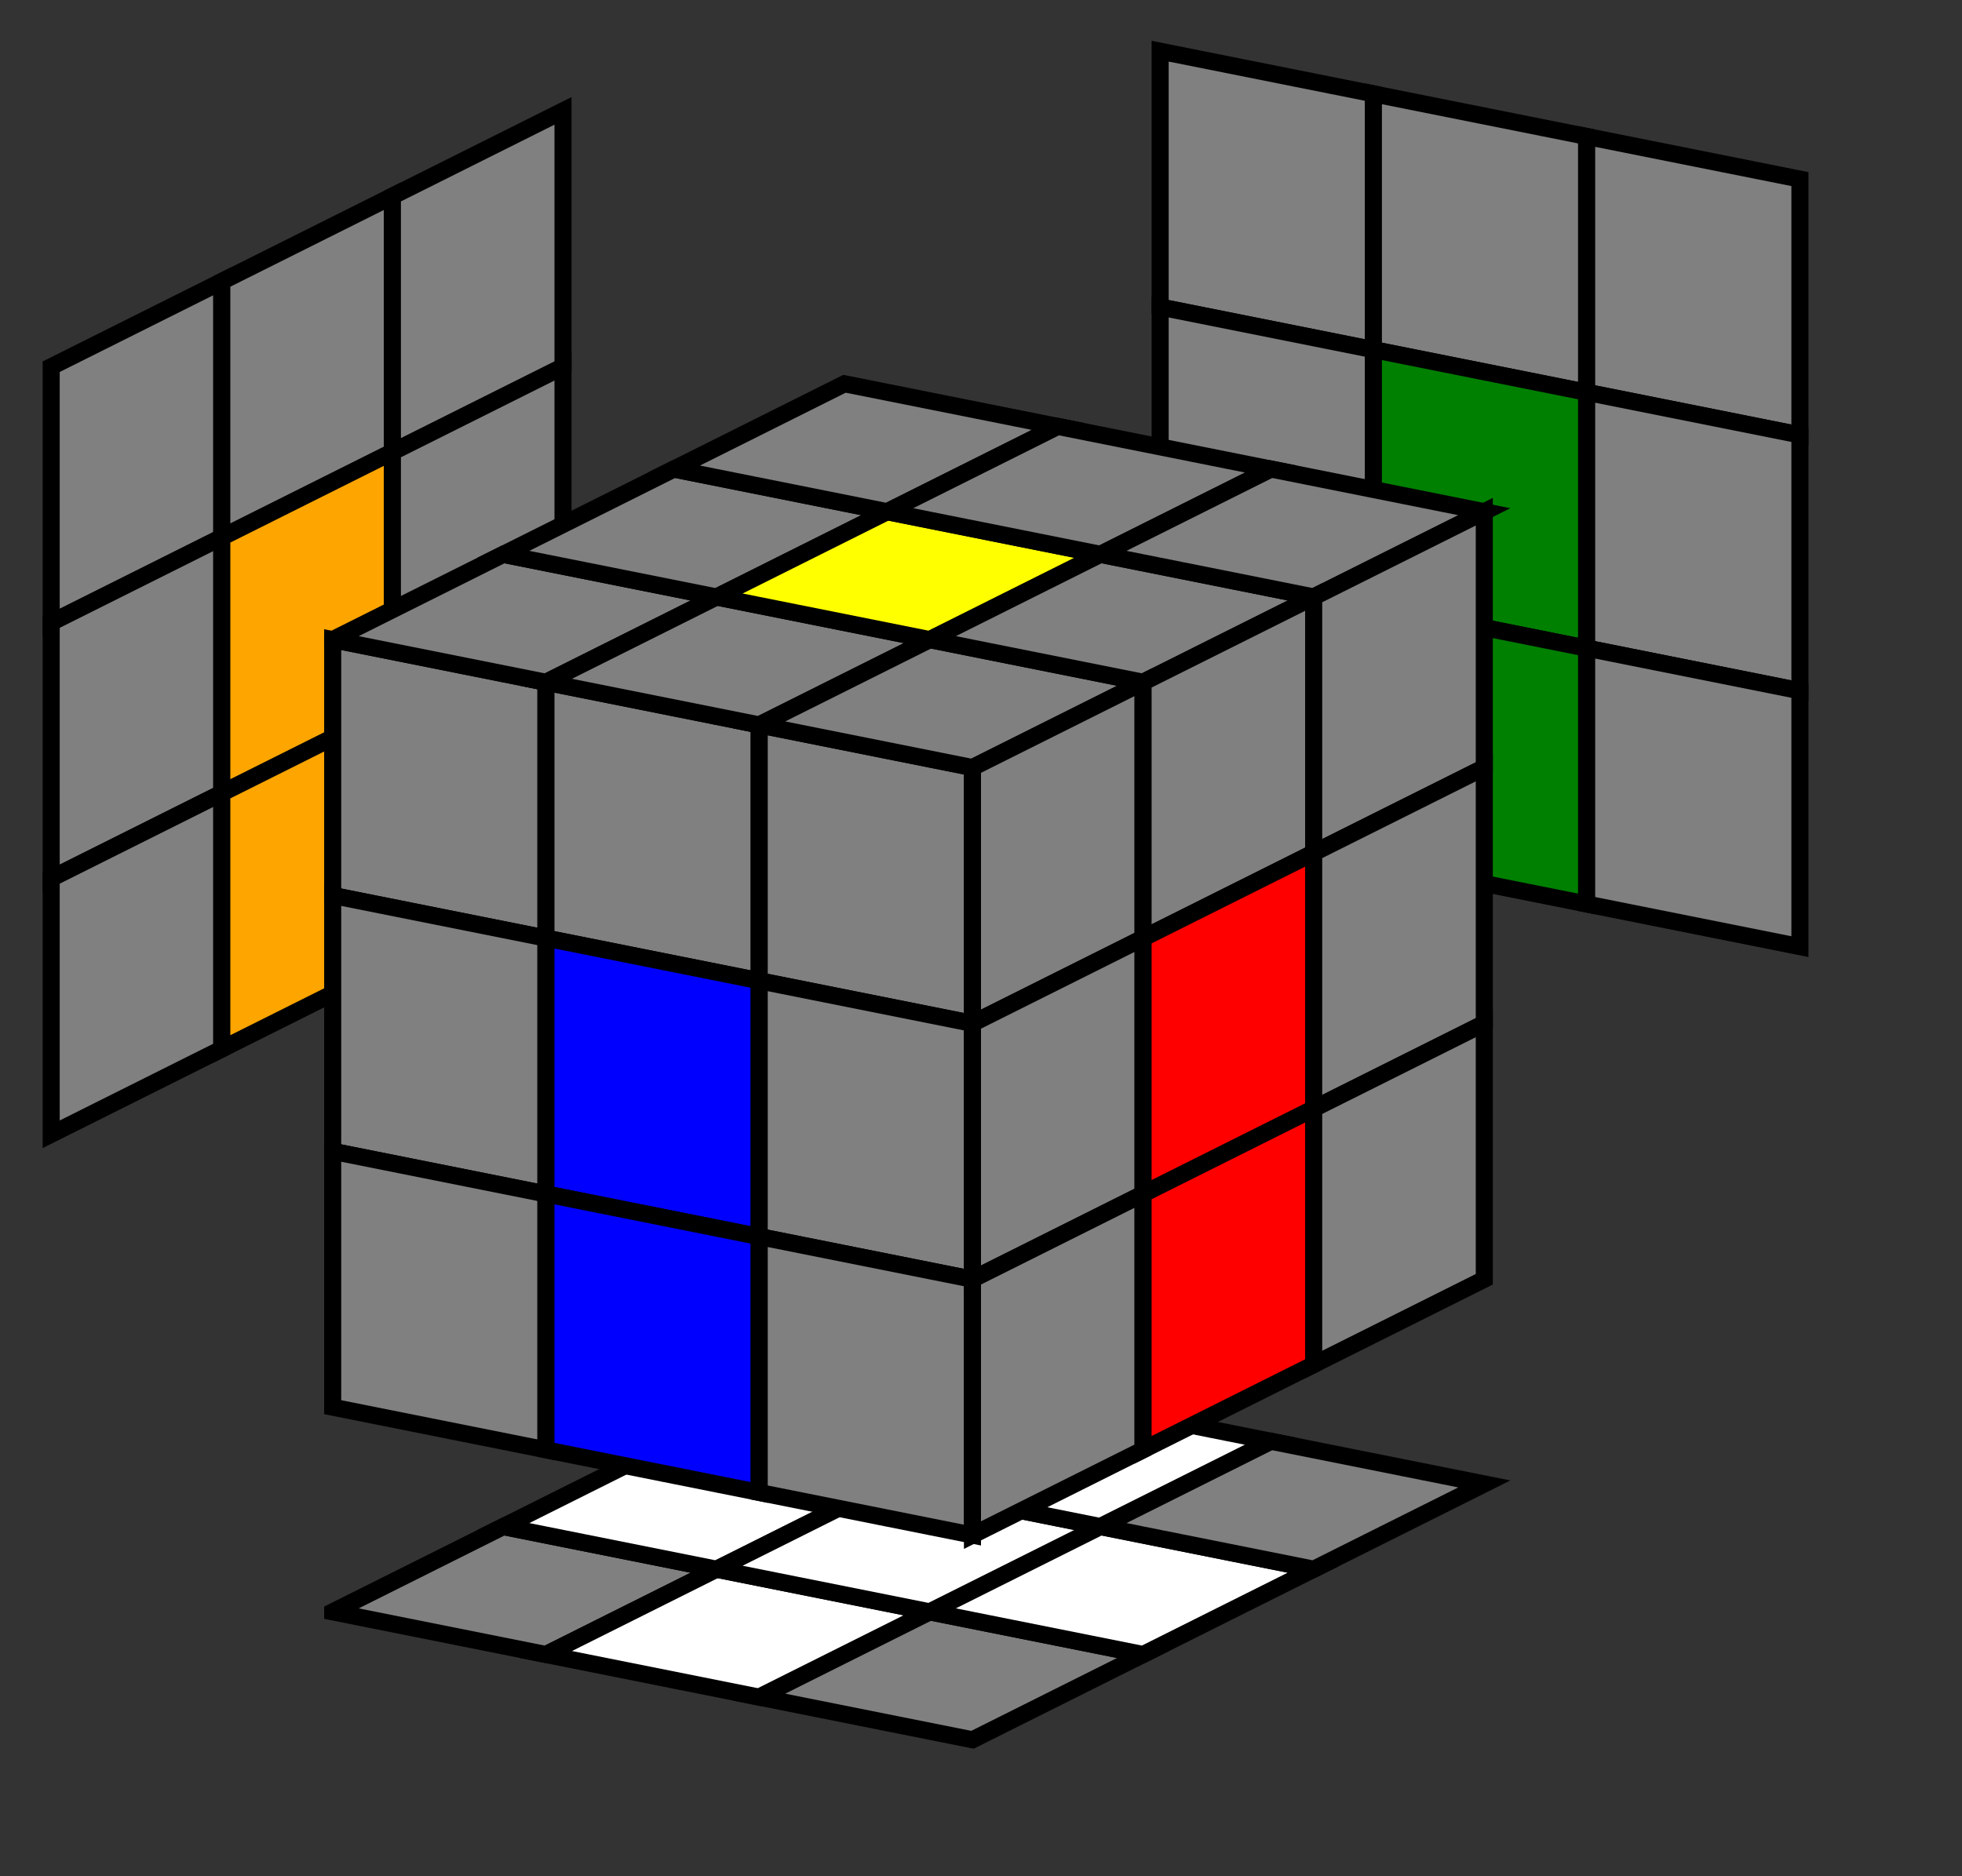 <?xml version="1.0" encoding="UTF-8" standalone="no"?>
<svg xmlns:svg="http://www.w3.org/2000/svg" xmlns="http://www.w3.org/2000/svg" width="230" height="220">

	<rect width="100%" height="100%" fill="#333333" stroke="none"/>

	<defs>
		<path id="front" d="M0 0 l25 5  l0 30 l-25 -5 z" transform="translate(1,6)"  stroke="black" stroke-width="2"  fill="gray" class=""/>
		<path id="top" d="M0 0 l25 5  l20 -10 l-25 -5 z" transform="translate(1,12)" stroke="black" stroke-width="2" fill="gray" class=""/>
		<path id="right" d="M0 0 l20 -10  l0 30 l-20 10 z" transform="translate(1,12)" stroke="black" stroke-width="2" fill="gray" class=""/>
		<path id="front-green" d="M0 0 l25 5  l0 30 l-25 -5 z" transform="translate(1,6)"  stroke="black" stroke-width="2" fill="green" class=""/>
		<path id="top-green" d="M0 0 l25 5  l20 -10 l-25 -5 z" transform="translate(1,12)" stroke="black" stroke-width="2" fill="green" class=""/>
		<path id="right-green" d="M0 0 l20 -10  l0 30 l-20 10 z" transform="translate(1,12)" stroke="black" stroke-width="2" fill="green" class=""/>
		<path id="front-red" d="M0 0 l25 5  l0 30 l-25 -5 z" transform="translate(1,6)"  stroke="black" stroke-width="2" fill="red" class=""/>
		<path id="top-red" d="M0 0 l25 5  l20 -10 l-25 -5 z" transform="translate(1,12)" stroke="black" stroke-width="2" fill="red" class=""/>
		<path id="right-red" d="M0 0 l20 -10  l0 30 l-20 10 z" transform="translate(1,12)" stroke="black" stroke-width="2" fill="red" class=""/>
		<path id="front-blue" d="M0 0 l25 5  l0 30 l-25 -5 z" transform="translate(1,6)"  stroke="black" stroke-width="2" fill="blue" class=""/>
		<path id="top-blue" d="M0 0 l25 5  l20 -10 l-25 -5 z" transform="translate(1,12)" stroke="black" stroke-width="2" fill="blue" class=""/>
		<path id="right-blue" d="M0 0 l20 -10  l0 30 l-20 10 z" transform="translate(1,12)" stroke="black" stroke-width="2" fill="blue" class=""/>
		<path id="front-yellow" d="M0 0 l25 5  l0 30 l-25 -5 z" transform="translate(1,6)"  stroke="black" stroke-width="2" fill="yellow" class=""/>
		<path id="top-yellow" d="M0 0 l25 5  l20 -10 l-25 -5 z" transform="translate(1,12)" stroke="black" stroke-width="2" fill="yellow" class=""/>
		<path id="right-yellow" d="M0 0 l20 -10  l0 30 l-20 10 z" transform="translate(1,12)" stroke="black" stroke-width="2" fill="yellow" class=""/>
		<path id="front-orange" d="M0 0 l25 5  l0 30 l-25 -5 z" transform="translate(1,6)"  stroke="black" stroke-width="2" fill="orange" class=""/>
		<path id="top-orange" d="M0 0 l25 5  l20 -10 l-25 -5 z" transform="translate(1,12)" stroke="black" stroke-width="2" fill="orange" class=""/>
		<path id="right-orange" d="M0 0 l20 -10  l0 30 l-20 10 z" transform="translate(1,12)" stroke="black" stroke-width="2" fill="orange" class=""/>
		<path id="front-white" d="M0 0 l25 5  l0 30 l-25 -5 z" transform="translate(1,6)"  stroke="black" stroke-width="2" fill="white" class=""/>
		<path id="top-white" d="M0 0 l25 5  l20 -10 l-25 -5 z" transform="translate(1,12)" stroke="black" stroke-width="2" fill="white" class=""/>
		<path id="right-white" d="M0 0 l20 -10  l0 30 l-20 10 z" transform="translate(1,12)" stroke="black" stroke-width="2" fill="white" class=""/>

	</defs>

	
	<!--左層-->
	<svg xmlns:xlink="http://www.w3.org/1999/xlink" width="500" height="500" x="0" y="11">
		
		<use transform="translate(5,20)" xlink:href="#right"/>
		<use transform="translate(5,50)" xlink:href="#right"/>
		<use transform="translate(5,80)" xlink:href="#right"/>
		
		
		<use transform="translate(25,10)" xlink:href="#right"/>
		<use transform="translate(25,40)" xlink:href="#right-orange"/>
		<use transform="translate(25,70)" xlink:href="#right-orange"/>
		
		
		<use transform="translate(45,0)" xlink:href="#right"/>
		<use transform="translate(45,30)" xlink:href="#right"/>
		<use transform="translate(45,60)" xlink:href="#right"/>
	</svg>
	<!--後層-->
	<svg xmlns:xlink="http://www.w3.org/1999/xlink" width="500" height="500" x="135" y="0">
		<use transform="translate(0,0)" xlink:href="#front"/>
		<use transform="translate(0,30)" xlink:href="#front"/>
		<use transform="translate(0,60)" xlink:href="#front"/>
		
		<use transform="translate(25,5)" xlink:href="#front"/>
		<use transform="translate(25,35)" xlink:href="#front-green"/>
		<use transform="translate(25,65)" xlink:href="#front-green"/>
		
		<use transform="translate(50,10)" xlink:href="#front"/>
		<use transform="translate(50,40)" xlink:href="#front"/>
		<use transform="translate(50,70)" xlink:href="#front"/>
	</svg>
	<!--下層-->
	<svg xmlns:xlink="http://www.w3.org/1999/xlink" width="500" height="500" x="38" y="157">
		<use transform="translate(0,20)" xlink:href="#top"/>
		<use transform="translate(25,25)" xlink:href="#top-white"/>
		<use transform="translate(50,30)" xlink:href="#top"/>
		
		<use transform="translate(20,10)" xlink:href="#top-white"/>
		<use transform="translate(45,15)" xlink:href="#top-white"/>
		<use transform="translate(70,20)" xlink:href="#top-white"/>
		
		<use transform="translate(40,0)" xlink:href="#top"/>
		<use transform="translate(65,5)" xlink:href="#top-white"/>
		<use transform="translate(90,10)" xlink:href="#top"/>
	</svg>

	<!--前層-->
	<svg xmlns:xlink="http://www.w3.org/1999/xlink" width="500" height="500" x="38" y="69">
		<use transform="translate(0,0)" xlink:href="#front"/>
		<use transform="translate(0,30)" xlink:href="#front"/>
		<use transform="translate(0,60)" xlink:href="#front"/>

		<use transform="translate(25,5)" xlink:href="#front"/>
		<use transform="translate(25,35)" xlink:href="#front-blue"/>
		<use transform="translate(25,65)" xlink:href="#front-blue"/>

		<use transform="translate(50,10)" xlink:href="#front"/>
		<use transform="translate(50,40)" xlink:href="#front"/>
		<use transform="translate(50,70)" xlink:href="#front"/>
	</svg>
	<!--上層-->
	<svg xmlns:xlink="http://www.w3.org/1999/xlink" width="500" height="500" x="38" y="43">
		<use transform="translate(0,20)" xlink:href="#top"/>
		<use transform="translate(25,25)" xlink:href="#top"/>
		<use transform="translate(50,30)" xlink:href="#top"/>

		<use transform="translate(20,10)" xlink:href="#top"/>
		<use transform="translate(45,15)" xlink:href="#top-yellow"/>
		<use transform="translate(70,20)" xlink:href="#top"/>

		<use transform="translate(40,0)" xlink:href="#top"/>
		<use transform="translate(65,5)" xlink:href="#top"/>
		<use transform="translate(90,10)" xlink:href="#top"/>
	</svg>

	<!--右層-->
	<svg xmlns:xlink="http://www.w3.org/1999/xlink" width="500" height="500" x="38" y="58">
		<use transform="translate(75,20)" xlink:href="#right"/>
		<use transform="translate(75,50)" xlink:href="#right"/>
		<use transform="translate(75,80)" xlink:href="#right"/>

		<use transform="translate(95,10)" xlink:href="#right"/>
		<use transform="translate(95,40)" xlink:href="#right-red"/>
		<use transform="translate(95,70)" xlink:href="#right-red"/>

		<use transform="translate(115,0)" xlink:href="#right"/>
		<use transform="translate(115,30)" xlink:href="#right"/>
		<use transform="translate(115,60)" xlink:href="#right"/>
		
	</svg>

</svg>